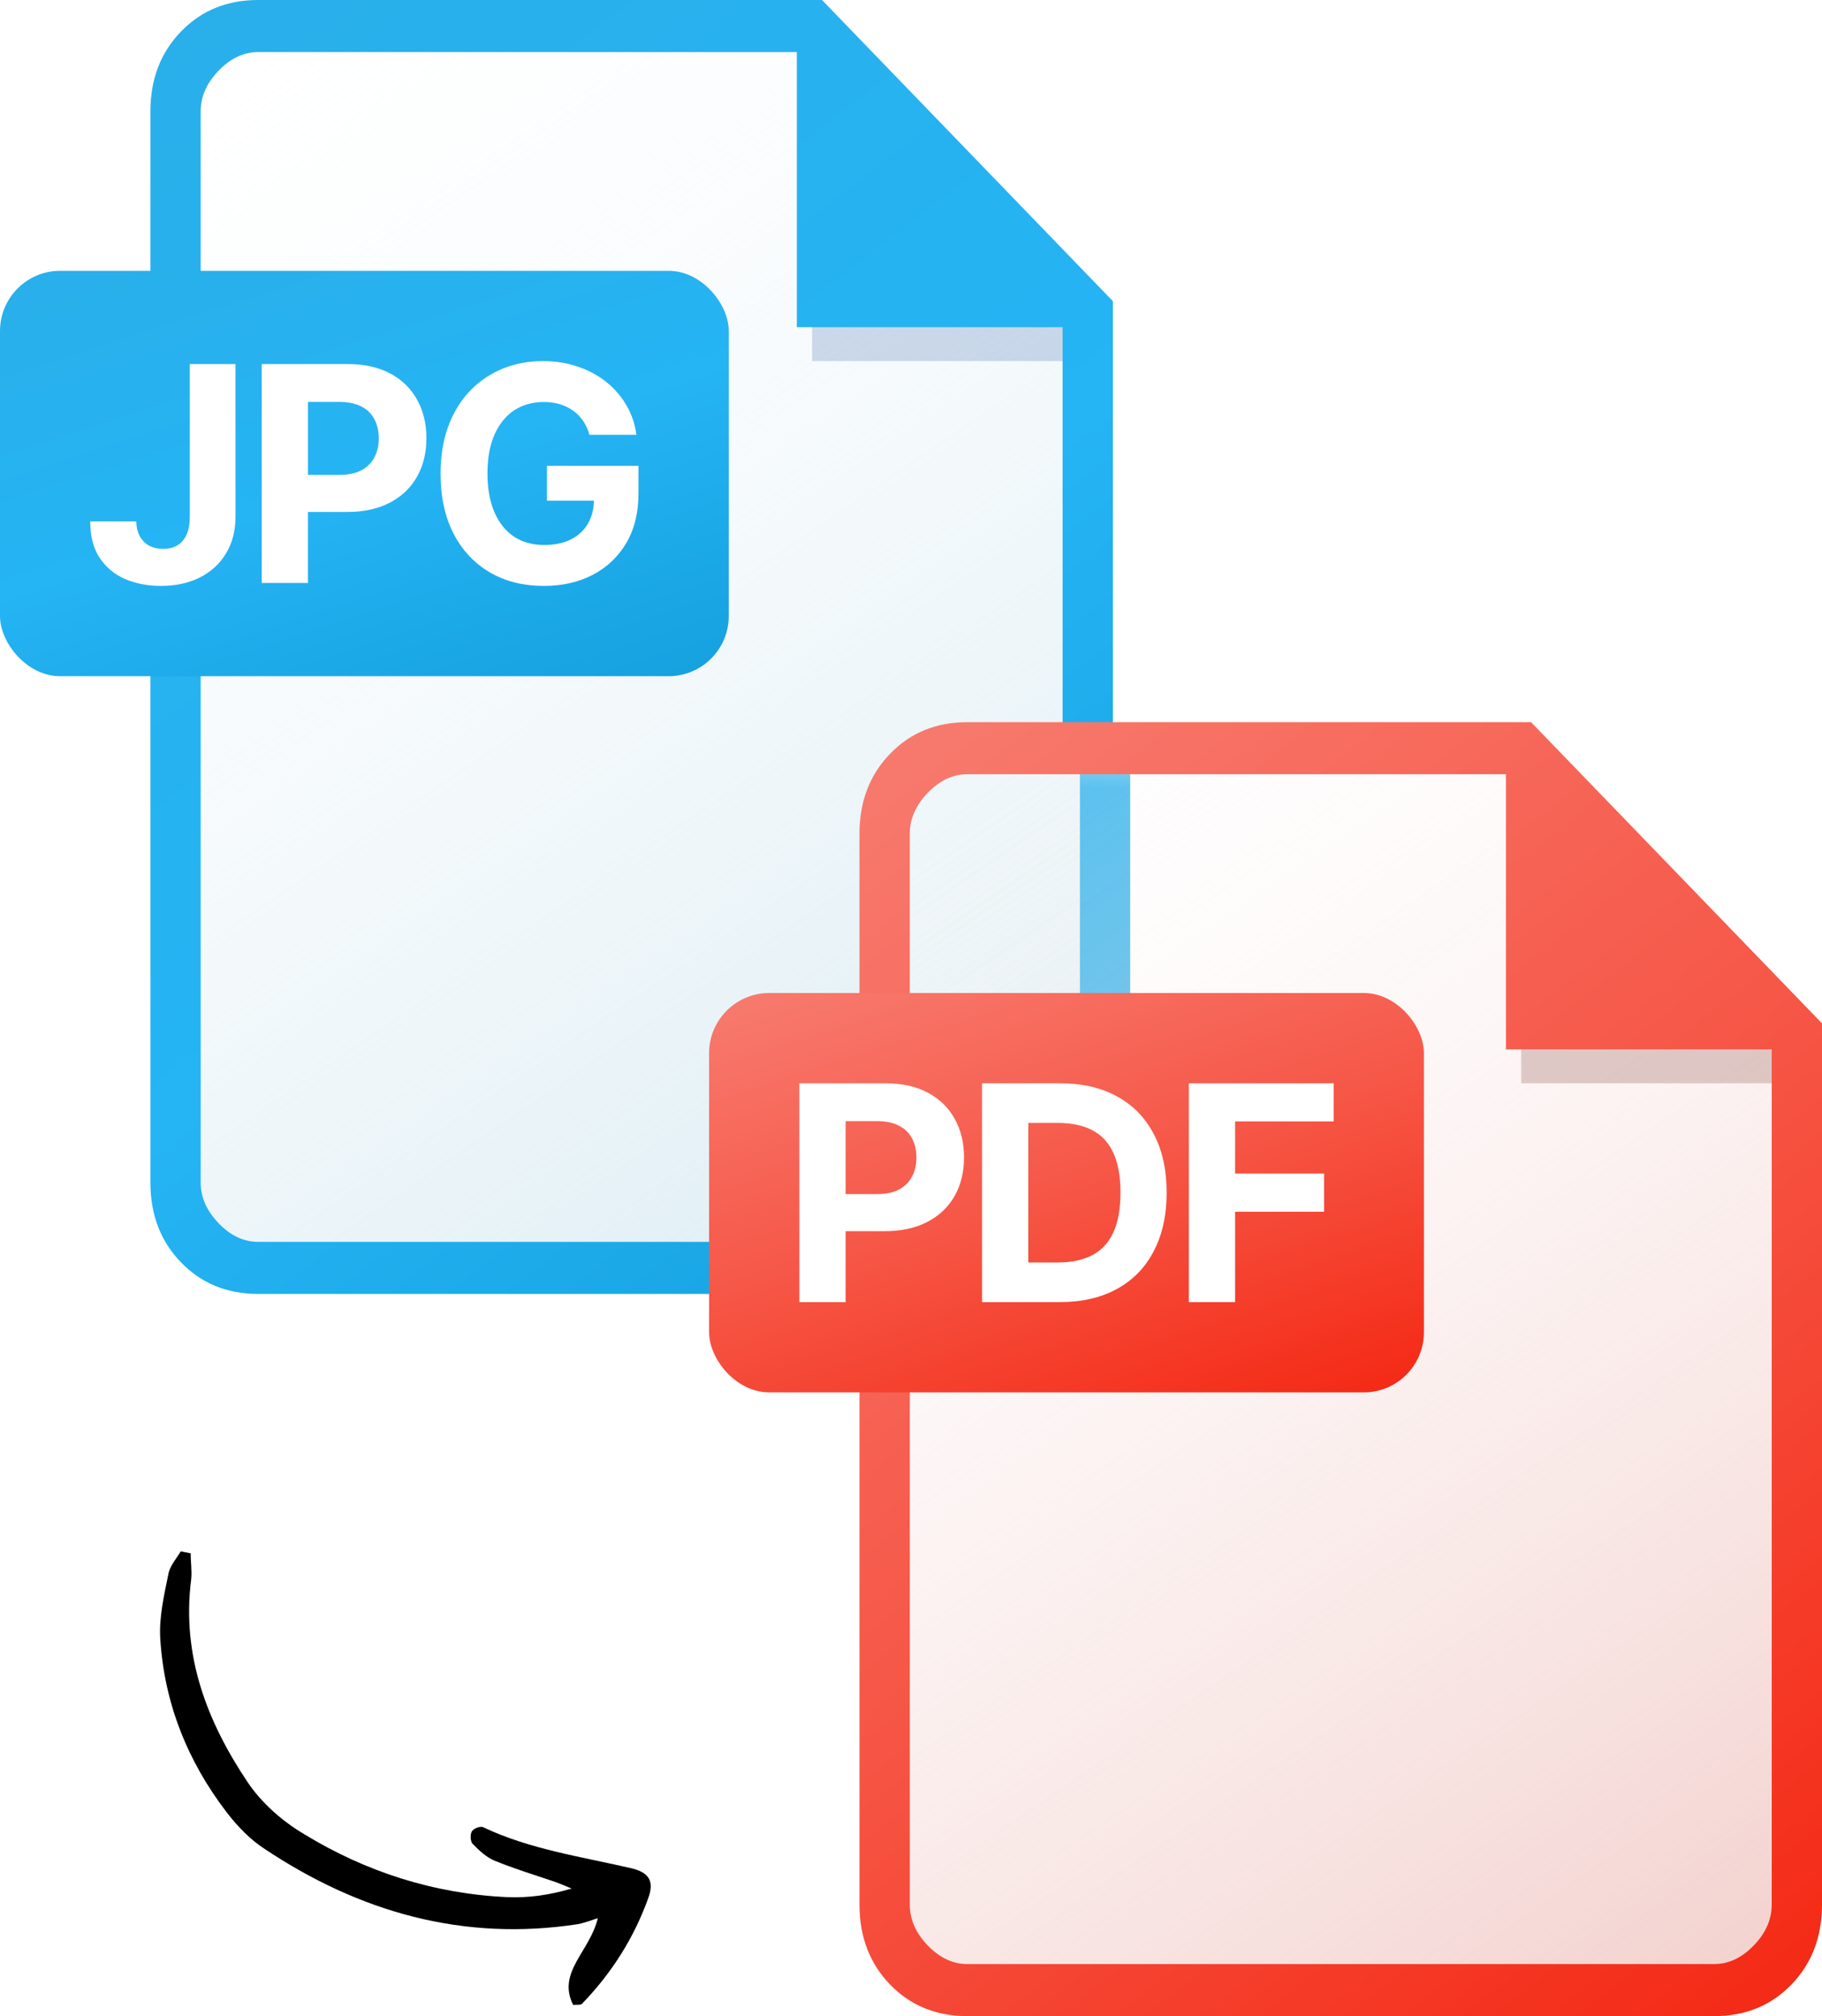 <svg width="66" height="73" viewBox="0 0 66 73" fill="none" xmlns="http://www.w3.org/2000/svg">
<path d="M6.537 3.269C6.537 2.065 7.513 1.09 8.716 1.09H28.439C29.062 1.09 29.654 1.356 30.068 1.821L33.776 5.993L38.657 11.362C39.022 11.763 39.224 12.285 39.224 12.828V43.582C39.224 44.786 38.248 45.761 37.045 45.761H8.716C7.513 45.761 6.537 44.786 6.537 43.582V3.269Z" fill="url(#paint0_linear_411_6291)"/>
<path opacity="0.2" d="M29.418 13.075V9.806H37.045L39.224 10.896V13.075H29.418Z" fill="#164F9E"/>
<path d="M6.554 45.706C7.291 46.469 8.223 46.851 9.351 46.851H31.597V44.966H9.351C8.83 44.966 8.353 44.742 7.92 44.293C7.486 43.844 7.269 43.35 7.269 42.812V4.039C7.269 3.5 7.486 3.007 7.92 2.558C8.353 2.109 8.83 1.885 9.351 1.885H28.865V11.847H38.492V27.239H40.313V10.905L29.776 0H9.351C8.223 0 7.291 0.381 6.554 1.144C5.816 1.907 5.448 2.872 5.448 4.039V42.812C5.448 43.979 5.816 44.944 6.554 45.706Z" fill="url(#paint1_linear_411_6291)"/>
<rect y="9.806" width="26.398" height="14.678" rx="2.179" fill="url(#paint2_linear_411_6291)"/>
<path d="M6.875 13.183H8.531V18.708C8.531 19.219 8.416 19.663 8.186 20.039C7.959 20.416 7.643 20.706 7.238 20.91C6.833 21.113 6.363 21.215 5.826 21.215C5.349 21.215 4.916 21.131 4.526 20.964C4.139 20.794 3.832 20.536 3.605 20.19C3.378 19.842 3.266 19.405 3.269 18.878H4.936C4.941 19.087 4.984 19.267 5.064 19.416C5.147 19.563 5.259 19.677 5.401 19.757C5.545 19.834 5.715 19.873 5.911 19.873C6.118 19.873 6.292 19.829 6.434 19.741C6.578 19.651 6.688 19.519 6.763 19.346C6.837 19.174 6.875 18.961 6.875 18.708V13.183Z" fill="white"/>
<path d="M9.48 21.107V13.183H12.606C13.207 13.183 13.719 13.298 14.142 13.527C14.565 13.754 14.888 14.07 15.11 14.475C15.334 14.878 15.446 15.342 15.446 15.868C15.446 16.394 15.333 16.859 15.106 17.261C14.879 17.663 14.55 17.977 14.119 18.201C13.691 18.426 13.173 18.538 12.564 18.538H10.571V17.195H12.293C12.615 17.195 12.881 17.14 13.09 17.029C13.302 16.915 13.459 16.759 13.562 16.561C13.668 16.36 13.721 16.129 13.721 15.868C13.721 15.605 13.668 15.376 13.562 15.18C13.459 14.981 13.302 14.827 13.09 14.719C12.879 14.608 12.61 14.553 12.285 14.553H11.155V21.107H9.48Z" fill="white"/>
<path d="M21.353 15.744C21.299 15.556 21.223 15.39 21.125 15.245C21.027 15.098 20.907 14.974 20.765 14.874C20.626 14.771 20.466 14.692 20.285 14.638C20.107 14.584 19.91 14.556 19.693 14.556C19.288 14.556 18.932 14.657 18.625 14.858C18.321 15.059 18.084 15.352 17.913 15.737C17.743 16.118 17.658 16.585 17.658 17.137C17.658 17.689 17.742 18.159 17.91 18.546C18.077 18.933 18.314 19.228 18.621 19.432C18.928 19.633 19.291 19.733 19.709 19.733C20.088 19.733 20.412 19.666 20.68 19.532C20.951 19.395 21.157 19.203 21.299 18.956C21.443 18.708 21.515 18.415 21.515 18.078L21.856 18.128H19.813V16.866H23.129V17.865C23.129 18.561 22.982 19.16 22.688 19.66C22.394 20.158 21.989 20.542 21.473 20.813C20.957 21.081 20.366 21.215 19.701 21.215C18.958 21.215 18.305 21.052 17.743 20.724C17.181 20.394 16.742 19.926 16.428 19.32C16.116 18.711 15.959 17.988 15.959 17.153C15.959 16.511 16.052 15.938 16.238 15.435C16.426 14.929 16.689 14.501 17.027 14.15C17.365 13.8 17.759 13.533 18.207 13.349C18.656 13.166 19.142 13.075 19.666 13.075C20.115 13.075 20.533 13.14 20.92 13.272C21.307 13.401 21.65 13.584 21.949 13.821C22.251 14.059 22.497 14.341 22.688 14.669C22.879 14.994 23.001 15.352 23.055 15.744H21.353Z" fill="white"/>
<mask id="mask0_411_6291" style="mask-type:alpha" maskUnits="userSpaceOnUse" x="32" y="27" width="33" height="45">
<path d="M32.224 29.418C32.224 28.214 33.2 27.239 34.403 27.239H54.126C54.748 27.239 55.341 27.505 55.755 27.97L59.463 32.142L64.344 37.511C64.708 37.912 64.91 38.435 64.91 38.977V69.731C64.91 70.935 63.935 71.91 62.731 71.91H34.403C33.2 71.91 32.224 70.935 32.224 69.731V29.418Z" fill="white"/>
</mask>
<g mask="url(#mask0_411_6291)">
<g filter="url(#filter0_f_411_6291)">
<path d="M9.977 46.851C8.85 46.851 7.918 46.469 7.18 45.706C6.443 44.944 6.075 43.979 6.075 42.812V4.039C6.075 2.872 6.443 1.907 7.18 1.144C7.918 0.381 8.85 0 9.977 0H30.402L40.94 10.905V42.812C40.94 43.979 40.572 44.944 39.834 45.706C39.097 46.469 38.165 46.851 37.037 46.851H9.977ZM29.492 11.847V1.885H9.977C9.457 1.885 8.98 2.109 8.546 2.558C8.113 3.007 7.896 3.5 7.896 4.039V42.812C7.896 43.35 8.113 43.844 8.546 44.293C8.98 44.742 9.457 44.966 9.977 44.966H37.037C37.558 44.966 38.035 44.742 38.468 44.293C38.902 43.844 39.119 43.35 39.119 42.812V11.847H29.492Z" fill="url(#paint3_linear_411_6291)"/>
</g>
</g>
<path d="M32.224 29.418C32.224 28.214 33.2 27.239 34.403 27.239H54.126C54.748 27.239 55.341 27.505 55.755 27.97L59.463 32.142L64.344 37.511C64.708 37.912 64.91 38.435 64.91 38.977V69.731C64.91 70.935 63.935 71.91 62.731 71.91H34.403C33.2 71.91 32.224 70.935 32.224 69.731V29.418Z" fill="url(#paint4_linear_411_6291)"/>
<path opacity="0.2" d="M55.104 39.224V35.955H62.731L64.91 37.045V39.224H55.104Z" fill="#67160E"/>
<path d="M35.037 73C33.91 73 32.977 72.618 32.24 71.856C31.503 71.093 31.134 70.128 31.134 68.961V30.188C31.134 29.021 31.503 28.056 32.24 27.294C32.977 26.531 33.91 26.149 35.037 26.149H55.462L66 37.054V68.961C66 70.128 65.631 71.093 64.894 71.856C64.157 72.618 63.225 73 62.097 73H35.037ZM54.551 37.996V28.034H35.037C34.517 28.034 34.04 28.258 33.606 28.707C33.172 29.156 32.956 29.65 32.956 30.188V68.961C32.956 69.5 33.172 69.993 33.606 70.442C34.04 70.891 34.517 71.115 35.037 71.115H62.097C62.617 71.115 63.094 70.891 63.528 70.442C63.962 69.993 64.179 69.5 64.179 68.961V37.996H54.551Z" fill="url(#paint5_linear_411_6291)"/>
<rect x="25.686" y="35.955" width="25.894" height="14.461" rx="2.179" fill="url(#paint6_linear_411_6291)"/>
<path d="M28.955 47.148V39.224H32.081C32.682 39.224 33.194 39.339 33.617 39.568C34.041 39.795 34.363 40.111 34.585 40.516C34.809 40.919 34.921 41.383 34.921 41.909C34.921 42.435 34.808 42.9 34.581 43.302C34.354 43.704 34.025 44.018 33.594 44.242C33.166 44.467 32.648 44.579 32.039 44.579H30.046V43.236H31.768C32.09 43.236 32.356 43.181 32.565 43.07C32.777 42.956 32.934 42.8 33.037 42.602C33.143 42.4 33.196 42.17 33.196 41.909C33.196 41.646 33.143 41.416 33.037 41.22C32.934 41.022 32.777 40.868 32.565 40.76C32.354 40.649 32.085 40.594 31.76 40.594H30.631V47.148H28.955Z" fill="white"/>
<path d="M38.383 47.148H35.574V39.224H38.406C39.203 39.224 39.889 39.383 40.464 39.7C41.04 40.014 41.482 40.467 41.791 41.058C42.104 41.648 42.26 42.355 42.26 43.178C42.26 44.004 42.104 44.713 41.791 45.306C41.482 45.899 41.037 46.355 40.457 46.672C39.879 46.989 39.188 47.148 38.383 47.148ZM37.249 45.712H38.313C38.808 45.712 39.225 45.625 39.563 45.449C39.903 45.271 40.159 44.997 40.329 44.625C40.502 44.251 40.588 43.769 40.588 43.178C40.588 42.593 40.502 42.114 40.329 41.743C40.159 41.371 39.905 41.098 39.567 40.922C39.229 40.747 38.812 40.659 38.317 40.659H37.249V45.712Z" fill="white"/>
<path d="M43.065 47.148V39.224H48.312V40.605H44.74V42.493H47.963V43.875H44.74V47.148H43.065Z" fill="white"/>
<path d="M6.908 56.244C6.904 56.558 6.959 56.87 6.925 57.185C6.572 59.953 7.505 62.343 8.968 64.527C9.472 65.28 10.227 65.945 11.02 66.413C13.262 67.781 15.724 68.57 18.372 68.692C19.135 68.728 19.923 68.614 20.707 68.381C20.48 68.287 20.237 68.18 19.995 68.102C19.3 67.868 18.591 67.649 17.909 67.37C17.621 67.249 17.359 67.008 17.126 66.766C17.034 66.681 17.025 66.412 17.096 66.304C17.167 66.196 17.418 66.109 17.509 66.164C19.195 66.962 21.056 67.227 22.863 67.645C23.495 67.793 23.7 68.097 23.496 68.69C22.978 70.151 22.156 71.448 21.074 72.563C21.045 72.594 20.94 72.585 20.761 72.594C20.168 71.412 21.367 70.665 21.655 69.455C21.374 69.543 21.153 69.629 20.945 69.669C16.769 70.311 13.013 69.228 9.589 66.948C9.069 66.615 8.605 66.13 8.214 65.626C6.791 63.769 5.943 61.659 5.803 59.304C5.762 58.544 5.944 57.757 6.098 57.002C6.147 56.701 6.392 56.434 6.547 56.172C6.668 56.196 6.788 56.22 6.908 56.244Z" fill="black"/>
<defs>
<filter id="filter0_f_411_6291" x="2.806" y="-3.269" width="41.403" height="53.388" filterUnits="userSpaceOnUse" color-interpolation-filters="sRGB">
<feFlood flood-opacity="0" result="BackgroundImageFix"/>
<feBlend mode="normal" in="SourceGraphic" in2="BackgroundImageFix" result="shape"/>
<feGaussianBlur stdDeviation="1.634" result="effect1_foregroundBlur_411_6291"/>
</filter>
<linearGradient id="paint0_linear_411_6291" x1="7.082" y1="0.545" x2="37.59" y2="45.216" gradientUnits="userSpaceOnUse">
<stop stop-color="white" stop-opacity="0.2"/>
<stop offset="1" stop-color="#DBECF3"/>
</linearGradient>
<linearGradient id="paint1_linear_411_6291" x1="11.505" y1="-3.05" x2="45.699" y2="41.023" gradientUnits="userSpaceOnUse">
<stop stop-color="#6ECDF7"/>
<stop offset="0" stop-color="#29AFEA"/>
<stop offset="0.562" stop-color="#25B4F4"/>
<stop offset="1" stop-color="#16A1DF"/>
</linearGradient>
<linearGradient id="paint2_linear_411_6291" x1="4.586" y1="8.85" x2="11.024" y2="28.903" gradientUnits="userSpaceOnUse">
<stop stop-color="#6ECDF7"/>
<stop offset="0" stop-color="#29AFEA"/>
<stop offset="0.51" stop-color="#25B4F4"/>
<stop offset="1" stop-color="#16A1DF"/>
</linearGradient>
<linearGradient id="paint3_linear_411_6291" x1="12.132" y1="-3.05" x2="46.326" y2="41.023" gradientUnits="userSpaceOnUse">
<stop stop-color="#6ECDF7"/>
<stop offset="0" stop-color="#29AFEA"/>
<stop offset="0.562" stop-color="#25B4F4"/>
<stop offset="1" stop-color="#16A1DF"/>
</linearGradient>
<linearGradient id="paint4_linear_411_6291" x1="32.769" y1="26.694" x2="63.276" y2="71.366" gradientUnits="userSpaceOnUse">
<stop stop-color="white" stop-opacity="0.2"/>
<stop offset="1" stop-color="#F3D2CF"/>
</linearGradient>
<linearGradient id="paint5_linear_411_6291" x1="37.191" y1="23.099" x2="71.386" y2="67.172" gradientUnits="userSpaceOnUse">
<stop stop-color="#F77A6E"/>
<stop offset="0.495" stop-color="#F65646"/>
<stop offset="1" stop-color="#F42A15"/>
</linearGradient>
<linearGradient id="paint6_linear_411_6291" x1="30.185" y1="35.014" x2="36.55" y2="54.754" gradientUnits="userSpaceOnUse">
<stop stop-color="#F77A6E"/>
<stop offset="0.495" stop-color="#F65646"/>
<stop offset="1" stop-color="#F42A15"/>
</linearGradient>
</defs>
</svg>

